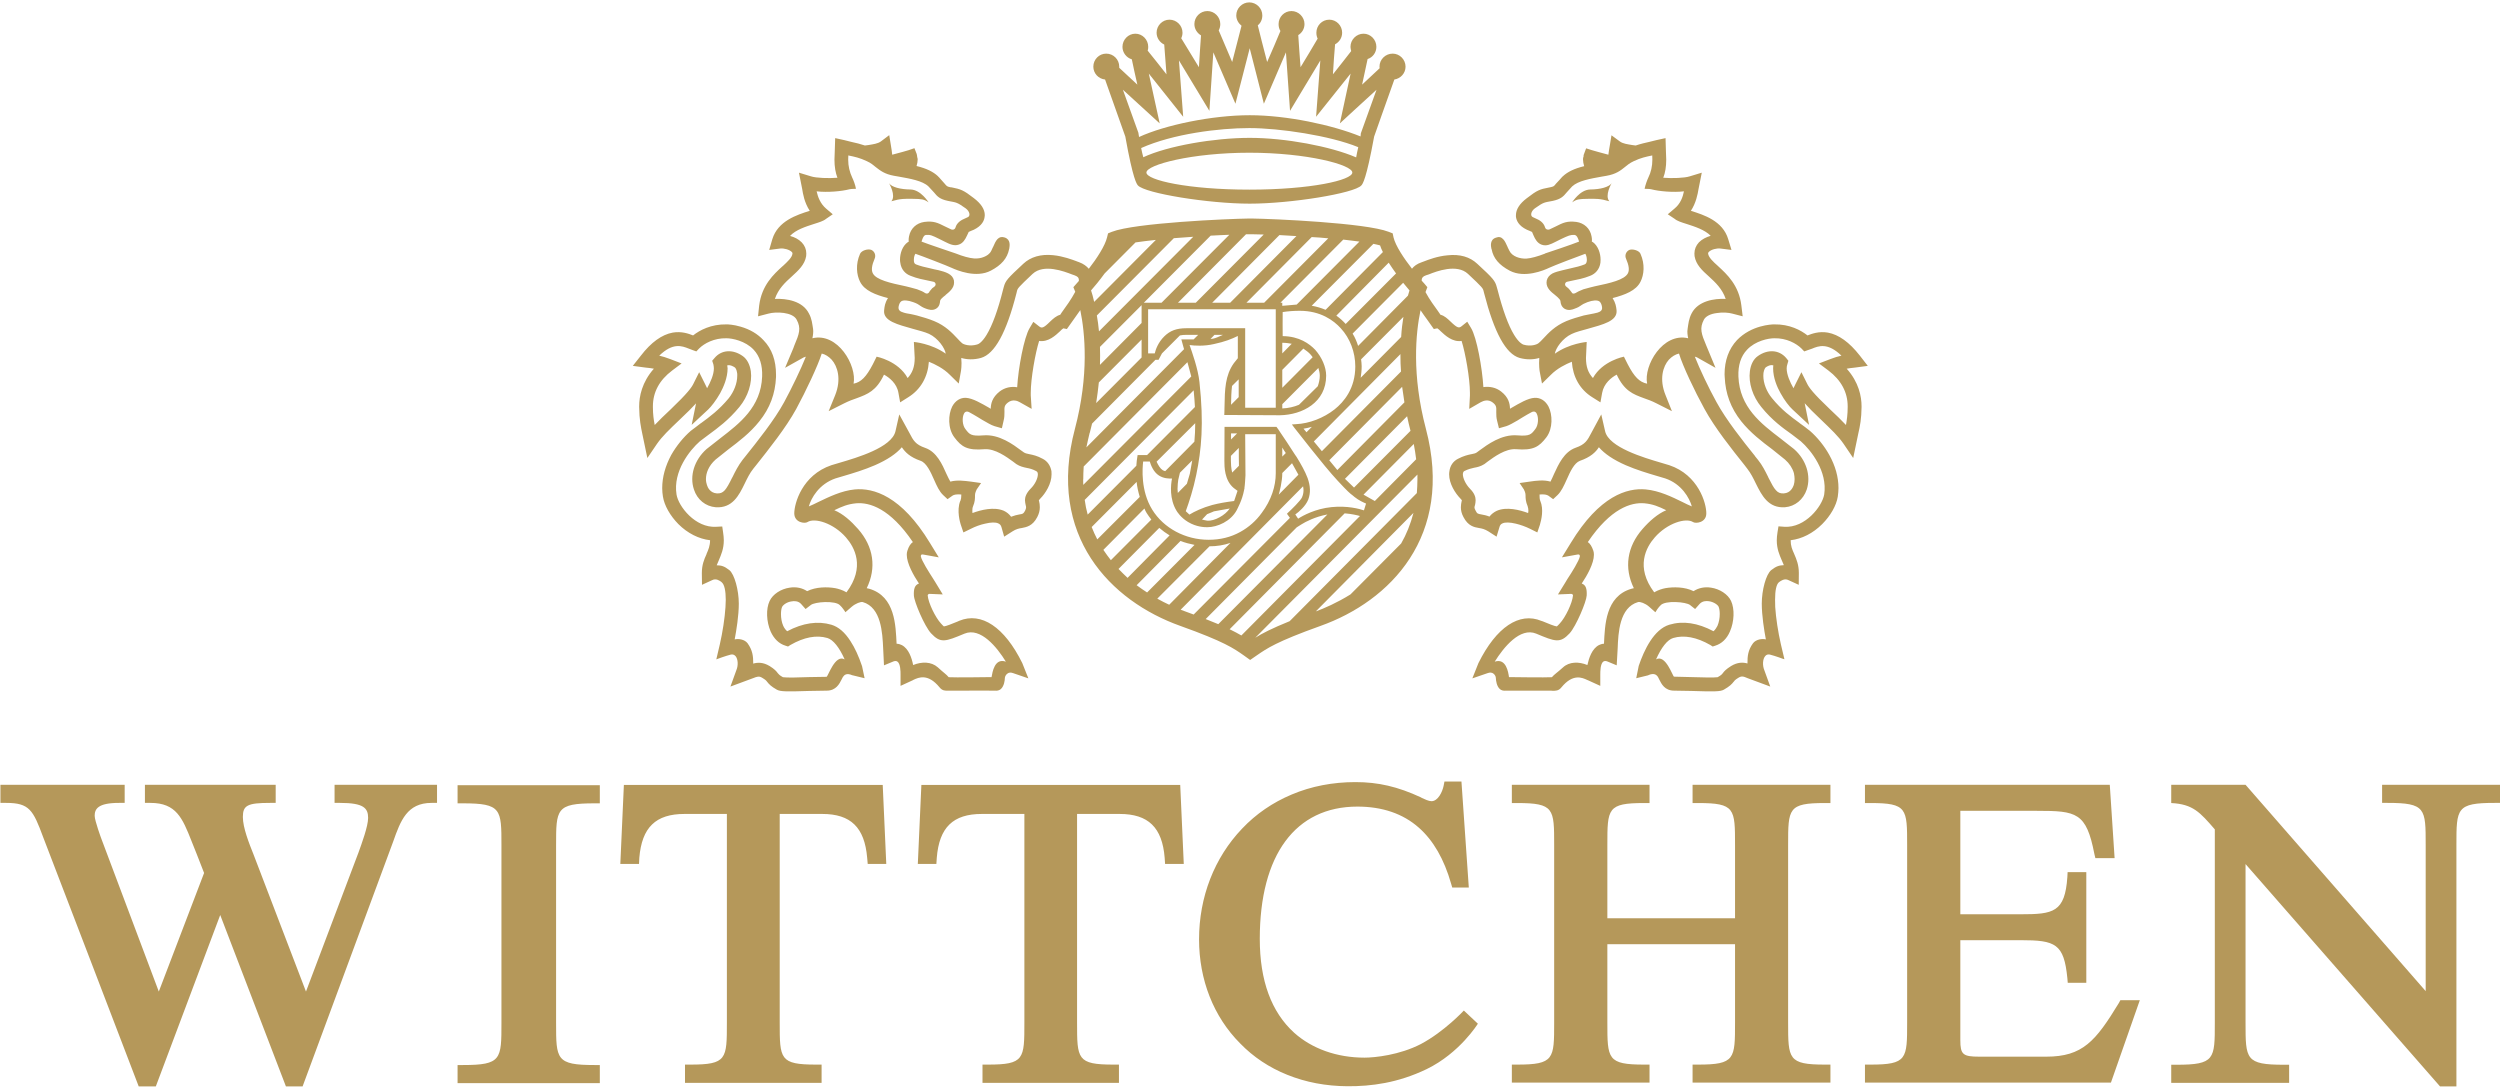 <?xml version="1.0" encoding="UTF-8"?>
<svg xmlns="http://www.w3.org/2000/svg" xmlns:xlink="http://www.w3.org/1999/xlink" width="69px" height="30px" viewBox="0 0 69 30" version="1.1">
<g id="surface1">
<path style=" stroke:none;fill-rule:evenodd;fill:rgb(70.98%,59.608%,35.294%);fill-opacity:1;" d="M 0.168 22.16 L 0.012 22.16 L 0.012 21.66 L 3.441 21.66 L 3.441 22.16 L 3.285 22.16 C 2.695 22.16 2.613 22.332 2.613 22.516 C 2.613 22.652 2.797 23.148 2.797 23.148 L 4.383 27.367 L 5.633 24.094 C 5.566 23.91 5.285 23.211 5.285 23.211 C 5.035 22.578 4.863 22.16 4.152 22.16 L 4 22.16 L 4 21.66 L 7.609 21.66 L 7.609 22.16 L 7.453 22.16 C 6.832 22.16 6.703 22.227 6.703 22.547 C 6.703 22.848 6.875 23.277 7 23.59 L 8.445 27.367 C 8.82 26.371 9.867 23.602 9.867 23.602 L 9.891 23.539 C 9.984 23.281 10.16 22.805 10.16 22.574 C 10.16 22.305 10.039 22.16 9.387 22.16 L 9.234 22.16 L 9.234 21.66 L 12.062 21.66 L 12.062 22.16 L 11.91 22.16 C 11.234 22.16 11.055 22.652 10.852 23.227 L 8.352 29.984 L 7.891 29.984 L 6.078 25.254 L 4.301 29.984 L 3.828 29.984 C 3.828 29.984 1.195 23.105 1.191 23.105 C 0.914 22.355 0.809 22.16 0.172 22.16 Z M 61.977 21.66 L 66.949 27.355 L 66.949 23.32 C 66.949 22.312 66.949 22.16 65.895 22.16 L 65.746 22.16 L 65.746 21.66 L 69 21.66 L 69 22.16 L 68.855 22.16 C 67.797 22.16 67.797 22.312 67.797 23.32 L 67.797 29.984 L 67.344 29.984 L 61.977 23.848 L 61.977 28.227 C 61.977 29.234 61.977 29.387 63.035 29.387 L 63.18 29.387 L 63.18 29.887 L 59.926 29.887 L 59.926 29.387 L 60.07 29.387 C 61.129 29.387 61.129 29.234 61.129 28.227 L 61.129 22.891 C 60.719 22.418 60.527 22.195 59.926 22.164 L 59.926 21.66 Z M 39.863 21.57 L 40.336 21.57 L 40.539 24.496 L 40.082 24.496 L 40.051 24.391 C 39.859 23.715 39.559 23.195 39.16 22.844 C 38.723 22.457 38.152 22.262 37.465 22.262 C 35.754 22.262 34.77 23.594 34.77 25.914 C 34.77 27.066 35.09 27.934 35.719 28.504 C 36.211 28.945 36.898 29.191 37.66 29.191 C 37.941 29.191 38.625 29.121 39.215 28.816 C 39.863 28.473 40.402 27.891 40.402 27.891 L 40.789 28.254 C 40.789 28.254 40.293 29.062 39.375 29.508 C 38.578 29.891 37.844 29.984 37.191 29.98 C 36.598 29.977 36.039 29.871 35.527 29.664 C 35.031 29.465 34.59 29.172 34.227 28.797 C 33.492 28.059 33.094 27.039 33.094 25.926 C 33.094 24.758 33.516 23.672 34.281 22.871 C 34.664 22.465 35.129 22.148 35.648 21.93 C 36.191 21.699 36.789 21.586 37.41 21.586 C 38.039 21.586 38.578 21.711 39.219 22.008 L 39.242 22.023 C 39.32 22.059 39.434 22.113 39.508 22.113 C 39.688 22.113 39.809 21.859 39.844 21.688 L 39.867 21.57 Z M 12.777 22.172 L 12.629 22.172 L 12.629 21.672 L 16.555 21.672 L 16.555 22.172 L 16.41 22.172 C 15.348 22.172 15.348 22.332 15.348 23.336 L 15.348 28.23 C 15.348 29.238 15.348 29.395 16.41 29.395 L 16.555 29.395 L 16.555 29.895 L 12.629 29.895 L 12.629 29.395 L 12.777 29.395 C 13.84 29.395 13.84 29.238 13.84 28.23 L 13.84 23.336 C 13.84 22.332 13.84 22.172 12.777 22.172 Z M 17.219 21.664 L 24.363 21.664 L 24.461 23.844 L 23.949 23.844 L 23.934 23.676 C 23.863 22.836 23.48 22.465 22.695 22.465 L 21.52 22.465 L 21.52 28.219 C 21.52 29.23 21.52 29.383 22.527 29.383 L 22.676 29.383 L 22.676 29.887 L 18.906 29.887 L 18.906 29.383 L 19.055 29.383 C 20.062 29.383 20.062 29.23 20.062 28.219 L 20.062 22.465 L 18.891 22.465 C 18.098 22.465 17.715 22.836 17.645 23.676 L 17.637 23.844 L 17.121 23.844 Z M 25.43 21.664 L 32.574 21.664 L 32.672 23.844 L 32.156 23.844 L 32.145 23.676 C 32.078 22.836 31.691 22.465 30.902 22.465 L 29.727 22.465 L 29.727 28.219 C 29.727 29.23 29.727 29.383 30.734 29.383 L 30.883 29.383 L 30.883 29.887 L 27.117 29.887 L 27.117 29.383 L 27.266 29.383 C 28.273 29.383 28.273 29.23 28.273 28.219 L 28.273 22.465 L 27.098 22.465 C 26.305 22.465 25.922 22.836 25.855 23.676 L 25.844 23.844 L 25.332 23.844 Z M 51.621 22.164 L 51.473 22.164 L 51.473 21.66 L 58.23 21.66 L 58.363 23.684 L 57.832 23.684 L 57.805 23.57 C 57.582 22.422 57.316 22.379 56.219 22.379 L 54.105 22.379 L 54.105 25.234 L 55.77 25.234 C 56.676 25.234 56.992 25.18 57.059 24.207 L 57.066 24.07 L 57.582 24.07 L 57.582 27.125 L 57.07 27.125 L 57.059 26.996 C 56.965 26.047 56.734 25.949 55.77 25.949 L 54.105 25.949 L 54.105 28.707 C 54.105 29.105 54.176 29.164 54.629 29.164 L 56.477 29.164 C 57.484 29.164 57.84 28.734 58.48 27.684 L 58.523 27.605 L 59.059 27.605 L 58.262 29.879 L 51.473 29.879 L 51.473 29.383 L 51.625 29.383 C 52.637 29.383 52.637 29.227 52.637 28.219 L 52.637 23.324 C 52.637 22.316 52.637 22.164 51.625 22.164 Z M 41.875 22.164 L 41.727 22.164 L 41.727 21.66 L 45.527 21.66 L 45.527 22.164 L 45.379 22.164 C 44.363 22.164 44.363 22.316 44.363 23.324 L 44.363 25.344 L 47.887 25.344 L 47.887 23.324 C 47.887 22.316 47.887 22.164 46.867 22.164 L 46.715 22.164 L 46.715 21.66 L 50.52 21.66 L 50.52 22.164 L 50.367 22.164 C 49.352 22.164 49.352 22.316 49.352 23.324 L 49.352 28.219 C 49.352 29.227 49.352 29.383 50.367 29.383 L 50.52 29.383 L 50.52 29.879 L 46.715 29.879 L 46.715 29.383 L 46.867 29.383 C 47.887 29.383 47.887 29.227 47.887 28.219 L 47.887 26.059 L 44.363 26.059 L 44.363 28.219 C 44.363 29.227 44.363 29.383 45.379 29.383 L 45.527 29.383 L 45.527 29.879 L 41.727 29.879 L 41.727 29.383 L 41.871 29.383 C 42.895 29.383 42.895 29.227 42.895 28.219 L 42.895 23.324 C 42.895 22.316 42.895 22.164 41.871 22.164 Z M 38.969 7.418 C 39.023 7.348 39.109 7.281 39.238 7.238 L 39.301 7.215 C 39.422 7.168 39.676 7.07 39.949 7.047 C 40.293 7.008 40.57 7.09 40.773 7.281 C 41.215 7.688 41.266 7.75 41.312 7.926 L 41.332 7.996 C 41.477 8.559 41.629 8.98 41.789 9.242 C 41.918 9.453 42.012 9.5 42.047 9.512 C 42.246 9.57 42.414 9.512 42.461 9.473 C 42.496 9.449 42.539 9.402 42.598 9.34 C 42.734 9.195 42.914 8.996 43.23 8.863 C 43.379 8.801 43.555 8.75 43.711 8.707 C 43.762 8.695 43.82 8.684 43.887 8.672 C 43.957 8.66 44.027 8.645 44.09 8.629 C 44.164 8.605 44.234 8.57 44.215 8.469 C 44.207 8.402 44.176 8.344 44.145 8.32 C 44.086 8.277 43.961 8.285 43.812 8.34 C 43.711 8.379 43.676 8.402 43.641 8.426 L 43.637 8.43 C 43.594 8.461 43.543 8.492 43.457 8.52 L 43.453 8.523 C 43.391 8.547 43.285 8.582 43.18 8.52 C 43.094 8.465 43.074 8.375 43.07 8.324 L 43.07 8.32 C 43.066 8.293 43.062 8.277 43.039 8.254 C 43.012 8.219 42.969 8.184 42.922 8.145 L 42.918 8.141 C 42.816 8.062 42.684 7.957 42.684 7.801 C 42.684 7.781 42.688 7.762 42.691 7.738 C 42.711 7.66 42.762 7.594 42.848 7.547 C 42.926 7.508 43.023 7.484 43.117 7.461 C 43.199 7.441 43.27 7.426 43.332 7.41 C 43.508 7.371 43.605 7.348 43.738 7.297 C 43.781 7.281 43.793 7.234 43.797 7.188 C 43.797 7.18 43.797 7.172 43.797 7.168 C 43.797 7.09 43.77 7.023 43.754 7.004 C 43.586 7.062 42.863 7.34 42.758 7.391 C 42.605 7.465 42.078 7.684 41.672 7.473 C 41.375 7.316 41.215 7.129 41.168 6.875 L 41.164 6.871 C 41.148 6.797 41.113 6.613 41.289 6.559 C 41.371 6.527 41.434 6.543 41.488 6.602 C 41.535 6.648 41.57 6.73 41.613 6.824 L 41.613 6.828 L 41.66 6.922 C 41.734 7.078 41.953 7.148 42.133 7.137 C 42.254 7.129 42.441 7.078 42.641 7 L 42.641 6.996 C 42.648 6.996 43.438 6.73 43.582 6.668 C 43.578 6.645 43.555 6.582 43.543 6.562 C 43.52 6.516 43.496 6.492 43.461 6.484 C 43.34 6.477 43.289 6.504 43.094 6.594 L 42.93 6.676 C 42.797 6.742 42.684 6.801 42.551 6.754 C 42.43 6.711 42.371 6.602 42.328 6.504 L 42.293 6.422 C 42.293 6.422 42.289 6.41 42.285 6.402 C 42.258 6.391 42.184 6.355 42.141 6.34 C 41.91 6.23 41.852 6.082 41.84 5.98 C 41.84 5.965 41.84 5.953 41.84 5.938 C 41.84 5.781 41.941 5.621 42.137 5.473 C 42.434 5.242 42.504 5.223 42.75 5.176 L 42.789 5.168 C 42.879 5.148 42.887 5.145 42.945 5.07 L 43.039 4.969 L 43.102 4.898 C 43.117 4.879 43.129 4.871 43.133 4.867 C 43.266 4.742 43.453 4.652 43.723 4.586 C 43.703 4.52 43.691 4.457 43.691 4.395 C 43.691 4.375 43.695 4.355 43.699 4.34 L 43.707 4.316 L 43.707 4.309 C 43.707 4.305 43.707 4.297 43.707 4.289 C 43.711 4.277 43.711 4.266 43.719 4.25 L 43.777 4.094 L 43.938 4.145 C 43.977 4.156 44.207 4.223 44.391 4.27 C 44.402 4.199 44.41 4.113 44.43 4.02 L 44.477 3.734 L 44.711 3.906 C 44.793 3.965 44.91 3.98 45.055 4.004 C 45.055 4.004 45.133 4.016 45.145 4.016 C 45.285 3.969 45.41 3.941 45.512 3.918 L 45.719 3.867 L 45.969 3.812 L 45.98 4.188 C 45.984 4.258 45.988 4.332 45.988 4.406 C 45.988 4.602 45.961 4.766 45.906 4.906 C 46.145 4.926 46.496 4.914 46.637 4.867 L 46.969 4.766 L 46.879 5.219 C 46.855 5.363 46.812 5.598 46.668 5.82 C 46.672 5.82 46.672 5.82 46.672 5.82 C 47.023 5.93 47.547 6.094 47.699 6.602 L 47.789 6.898 L 47.48 6.859 C 47.387 6.848 47.23 6.883 47.164 6.953 C 47.141 6.977 47.141 6.992 47.145 7.008 C 47.164 7.109 47.277 7.219 47.414 7.34 L 47.422 7.348 C 47.664 7.57 47.996 7.875 48.062 8.434 L 48.098 8.73 L 47.812 8.656 C 47.715 8.629 47.547 8.613 47.379 8.641 C 47.199 8.664 47.074 8.734 47.027 8.824 C 46.902 9.062 46.957 9.215 47.094 9.539 L 47.125 9.613 L 47.348 10.152 L 46.836 9.863 C 46.836 9.863 46.812 9.852 46.777 9.844 C 46.91 10.18 47.156 10.703 47.375 11.098 C 47.645 11.594 48.102 12.168 48.438 12.586 L 48.441 12.594 L 48.52 12.691 C 48.641 12.84 48.723 13.008 48.797 13.156 C 48.797 13.156 48.809 13.184 48.809 13.184 C 48.895 13.352 48.953 13.465 49.016 13.531 C 49.078 13.602 49.145 13.625 49.238 13.617 C 49.418 13.605 49.484 13.453 49.508 13.387 C 49.523 13.336 49.531 13.281 49.531 13.223 C 49.531 13.172 49.523 13.117 49.512 13.059 C 49.473 12.922 49.387 12.789 49.266 12.684 C 49.266 12.684 48.91 12.398 48.91 12.398 C 48.629 12.188 48.312 11.945 48.059 11.629 C 47.77 11.266 47.621 10.863 47.602 10.406 C 47.602 10.383 47.598 10.355 47.598 10.332 C 47.598 9.949 47.715 9.629 47.941 9.387 C 48.34 8.973 48.898 8.953 48.965 8.953 C 49.395 8.945 49.703 9.113 49.887 9.258 C 50.008 9.211 50.203 9.137 50.449 9.18 C 50.746 9.234 51.043 9.445 51.332 9.816 L 51.551 10.098 L 51.199 10.145 C 51.098 10.156 51.031 10.164 50.969 10.176 C 51.305 10.551 51.379 10.945 51.379 11.215 L 51.379 11.238 C 51.375 11.555 51.34 11.746 51.285 11.984 L 51.148 12.641 L 50.883 12.25 C 50.738 12.039 50.551 11.863 50.242 11.566 C 50.059 11.395 49.918 11.25 49.809 11.129 C 49.816 11.168 49.93 11.727 49.93 11.727 L 49.473 11.301 C 49.387 11.223 49.254 11.055 49.145 10.855 C 49.047 10.684 48.938 10.426 48.938 10.164 C 48.938 10.145 48.941 10.125 48.941 10.109 C 48.945 10.102 48.945 10.094 48.945 10.086 C 48.863 10.055 48.766 10.117 48.738 10.137 C 48.715 10.152 48.688 10.203 48.672 10.293 C 48.672 10.312 48.668 10.34 48.668 10.371 C 48.668 10.578 48.758 10.809 48.906 10.988 C 49.172 11.316 49.434 11.504 49.664 11.672 L 49.672 11.68 L 49.812 11.781 L 49.906 11.855 L 49.938 11.879 C 49.945 11.883 49.945 11.887 49.949 11.887 C 50.16 12.07 50.352 12.309 50.488 12.555 C 50.656 12.859 50.742 13.164 50.742 13.473 C 50.742 13.547 50.734 13.621 50.723 13.707 C 50.684 13.953 50.523 14.234 50.293 14.465 C 50.039 14.719 49.73 14.875 49.422 14.91 C 49.422 15.07 49.465 15.168 49.52 15.289 L 49.52 15.293 L 49.523 15.297 C 49.582 15.434 49.648 15.59 49.648 15.812 L 49.648 15.832 L 49.645 16.141 L 49.363 16.012 C 49.254 15.953 49.145 16.035 49.109 16.062 L 49.098 16.07 C 49.027 16.129 48.992 16.297 48.992 16.555 C 48.992 16.617 48.992 16.684 48.996 16.754 C 49.016 17.059 49.074 17.441 49.152 17.781 L 49.25 18.195 L 49.211 18.184 C 49.211 18.184 49 18.105 48.848 18.066 C 48.793 18.055 48.75 18.07 48.719 18.109 C 48.648 18.191 48.641 18.367 48.695 18.496 L 48.859 18.949 L 48.238 18.719 C 48.117 18.668 48.07 18.648 47.973 18.711 C 47.891 18.762 47.871 18.785 47.855 18.812 L 47.852 18.812 C 47.797 18.883 47.742 18.941 47.578 19.035 C 47.48 19.09 47.312 19.09 46.68 19.07 L 46.207 19.062 C 45.945 19.062 45.855 18.875 45.793 18.75 C 45.781 18.73 45.773 18.707 45.762 18.688 C 45.723 18.625 45.656 18.566 45.496 18.633 L 45.496 18.637 L 45.16 18.719 L 45.227 18.387 L 45.227 18.383 C 45.379 17.934 45.648 17.371 46.074 17.242 C 46.449 17.129 46.859 17.191 47.293 17.422 C 47.344 17.379 47.379 17.316 47.402 17.273 C 47.445 17.172 47.465 17.059 47.465 16.945 C 47.465 16.863 47.453 16.793 47.434 16.746 C 47.406 16.688 47.297 16.613 47.168 16.594 C 47.094 16.582 46.984 16.586 46.91 16.668 L 46.785 16.809 L 46.641 16.695 C 46.586 16.656 46.422 16.621 46.254 16.617 C 46.059 16.609 45.906 16.641 45.844 16.695 C 45.77 16.762 45.703 16.871 45.703 16.875 L 45.688 16.898 L 45.512 16.742 C 45.41 16.652 45.266 16.602 45.211 16.617 C 44.695 16.766 44.664 17.469 44.648 17.891 L 44.621 18.363 L 44.594 18.352 C 44.594 18.352 44.496 18.312 44.387 18.266 C 44.332 18.238 44.285 18.238 44.254 18.258 C 44.168 18.316 44.168 18.535 44.168 18.617 L 44.168 18.93 L 43.832 18.777 L 43.805 18.766 C 43.668 18.703 43.414 18.582 43.094 18.973 C 43.016 19.07 42.934 19.066 42.848 19.066 L 42.809 19.062 L 42.535 19.062 C 42.184 19.062 41.594 19.062 41.562 19.062 C 41.496 19.07 41.441 19.055 41.398 19.02 C 41.309 18.941 41.289 18.793 41.285 18.711 C 41.285 18.672 41.258 18.617 41.211 18.586 C 41.18 18.566 41.129 18.551 41.059 18.578 L 40.637 18.723 L 40.805 18.301 C 41.297 17.309 41.934 16.883 42.543 17.137 L 42.578 17.148 C 42.715 17.207 42.922 17.289 42.969 17.289 C 42.98 17.281 43.012 17.25 43.047 17.211 C 43.207 17.043 43.398 16.637 43.414 16.438 L 43.414 16.434 C 43.414 16.422 43.414 16.414 43.402 16.406 C 43.391 16.395 43.375 16.391 43.363 16.391 L 43 16.406 L 43.207 16.07 L 43.258 15.984 C 43.375 15.809 43.586 15.473 43.605 15.352 C 43.605 15.34 43.602 15.32 43.586 15.309 C 43.578 15.301 43.562 15.301 43.539 15.305 L 43.109 15.383 L 43.352 14.988 C 44.145 13.68 44.914 13.461 45.422 13.508 C 45.797 13.543 46.148 13.715 46.434 13.855 C 46.52 13.898 46.613 13.945 46.695 13.977 C 46.629 13.746 46.414 13.355 45.957 13.203 C 45.953 13.203 45.734 13.137 45.734 13.137 C 45.469 13.059 45.16 12.965 44.871 12.84 C 44.531 12.691 44.289 12.527 44.129 12.344 C 44.043 12.477 43.902 12.617 43.605 12.719 C 43.449 12.777 43.336 13.02 43.242 13.234 L 43.238 13.242 C 43.164 13.406 43.094 13.562 42.988 13.664 L 42.867 13.777 L 42.734 13.68 C 42.691 13.652 42.613 13.637 42.492 13.648 L 42.492 13.68 C 42.492 13.727 42.492 13.77 42.512 13.828 L 42.512 13.824 C 42.613 14.059 42.539 14.355 42.504 14.473 L 42.504 14.477 L 42.43 14.695 L 42.227 14.594 C 42.109 14.535 41.965 14.484 41.836 14.453 C 41.672 14.414 41.543 14.41 41.469 14.445 C 41.422 14.465 41.398 14.496 41.383 14.555 L 41.305 14.812 L 41.082 14.668 C 40.977 14.602 40.898 14.586 40.824 14.574 C 40.688 14.551 40.52 14.52 40.391 14.27 C 40.34 14.176 40.32 14.086 40.32 14 C 40.32 13.934 40.332 13.879 40.34 13.84 L 40.348 13.812 C 40.344 13.805 40.336 13.785 40.309 13.762 C 40.164 13.613 39.996 13.352 39.996 13.09 C 39.996 13.059 40 13.031 40.004 13.004 C 40.023 12.852 40.109 12.73 40.238 12.664 C 40.395 12.582 40.512 12.555 40.609 12.535 L 40.613 12.535 C 40.688 12.52 40.723 12.512 40.758 12.488 C 40.762 12.488 40.836 12.43 40.836 12.43 C 41.051 12.273 41.441 11.98 41.879 12.016 C 42.223 12.043 42.262 11.992 42.379 11.836 C 42.457 11.734 42.473 11.523 42.41 11.41 C 42.41 11.406 42.391 11.375 42.359 11.363 C 42.332 11.355 42.301 11.359 42.266 11.379 C 42.191 11.418 42.105 11.469 42.027 11.516 L 41.906 11.59 L 41.902 11.594 C 41.766 11.672 41.66 11.734 41.574 11.762 L 41.371 11.82 L 41.32 11.613 C 41.297 11.527 41.297 11.453 41.297 11.383 L 41.297 11.367 C 41.301 11.238 41.301 11.188 41.199 11.109 C 41.078 11.016 40.953 11.055 40.867 11.102 L 40.551 11.285 L 40.57 10.918 C 40.57 10.891 40.57 10.867 40.57 10.84 C 40.57 10.445 40.445 9.742 40.34 9.41 C 40.086 9.449 39.879 9.25 39.766 9.145 C 39.742 9.121 39.699 9.078 39.672 9.062 C 39.656 9.062 39.574 9.082 39.574 9.082 L 39.383 8.812 C 39.324 8.73 39.262 8.648 39.207 8.562 C 39.074 9.188 38.961 10.344 39.355 11.836 C 40.137 14.797 38.363 16.594 36.441 17.277 C 35.23 17.711 34.969 17.895 34.691 18.086 L 34.504 18.215 L 34.324 18.086 C 34.051 17.895 33.793 17.711 32.582 17.277 C 30.66 16.594 28.883 14.797 29.668 11.836 C 30.062 10.344 29.945 9.184 29.816 8.559 C 29.758 8.645 29.695 8.73 29.637 8.812 L 29.445 9.082 L 29.43 9.078 C 29.43 9.078 29.387 9.07 29.348 9.062 C 29.32 9.078 29.285 9.113 29.258 9.141 L 29.254 9.145 C 29.141 9.25 28.934 9.449 28.68 9.41 C 28.574 9.746 28.449 10.449 28.449 10.84 C 28.449 10.867 28.449 10.891 28.449 10.914 L 28.473 11.285 L 28.148 11.102 C 28.082 11.062 27.945 11.012 27.82 11.109 C 27.719 11.188 27.719 11.238 27.723 11.367 L 27.723 11.371 C 27.723 11.445 27.723 11.523 27.699 11.613 L 27.652 11.82 L 27.449 11.762 C 27.355 11.734 27.238 11.66 27.113 11.59 L 26.992 11.516 C 26.914 11.469 26.828 11.418 26.754 11.379 C 26.719 11.359 26.688 11.355 26.664 11.363 C 26.629 11.371 26.613 11.406 26.609 11.41 C 26.547 11.523 26.562 11.734 26.641 11.836 C 26.758 11.992 26.797 12.043 27.145 12.016 C 27.578 11.98 27.969 12.273 28.18 12.43 C 28.18 12.43 28.262 12.488 28.262 12.488 C 28.301 12.512 28.336 12.52 28.41 12.535 C 28.508 12.555 28.625 12.578 28.781 12.664 C 28.91 12.73 28.992 12.852 29.02 13.004 C 29.023 13.031 29.023 13.062 29.023 13.09 C 29.023 13.355 28.855 13.617 28.711 13.762 C 28.688 13.785 28.676 13.805 28.672 13.812 C 28.672 13.82 28.68 13.84 28.68 13.84 C 28.691 13.883 28.699 13.934 28.699 14 C 28.699 14.09 28.676 14.18 28.629 14.27 C 28.5 14.52 28.332 14.547 28.199 14.574 L 28.195 14.574 C 28.121 14.586 28.043 14.602 27.941 14.668 L 27.715 14.812 L 27.641 14.551 C 27.625 14.496 27.598 14.465 27.551 14.445 C 27.477 14.41 27.348 14.414 27.188 14.453 C 27.059 14.48 26.91 14.535 26.797 14.594 L 26.59 14.695 L 26.516 14.477 C 26.504 14.438 26.395 14.094 26.504 13.824 L 26.508 13.824 C 26.527 13.77 26.531 13.73 26.531 13.68 L 26.531 13.648 C 26.406 13.637 26.328 13.652 26.289 13.68 L 26.152 13.777 L 26.031 13.664 C 25.926 13.566 25.855 13.41 25.781 13.242 C 25.688 13.031 25.574 12.777 25.41 12.719 C 25.113 12.617 24.98 12.477 24.891 12.344 C 24.734 12.527 24.488 12.691 24.148 12.84 C 23.859 12.965 23.551 13.059 23.285 13.137 L 23.062 13.203 C 22.605 13.359 22.387 13.746 22.324 13.977 C 22.406 13.945 22.504 13.895 22.586 13.855 C 22.871 13.719 23.223 13.543 23.594 13.508 C 24.102 13.461 24.875 13.68 25.668 14.988 L 25.91 15.383 L 25.48 15.305 C 25.457 15.301 25.441 15.301 25.43 15.309 C 25.418 15.32 25.414 15.34 25.414 15.352 C 25.434 15.473 25.645 15.801 25.758 15.977 L 25.816 16.07 L 26.02 16.406 L 25.656 16.391 C 25.645 16.387 25.629 16.395 25.617 16.406 C 25.609 16.414 25.605 16.422 25.605 16.434 L 25.605 16.438 C 25.621 16.637 25.816 17.043 25.973 17.211 C 26.012 17.254 26.039 17.281 26.051 17.289 C 26.098 17.289 26.293 17.211 26.426 17.156 L 26.477 17.133 C 27.086 16.883 27.723 17.305 28.215 18.301 L 28.383 18.723 L 27.961 18.578 C 27.895 18.551 27.84 18.566 27.812 18.586 C 27.762 18.617 27.738 18.672 27.734 18.711 C 27.734 18.773 27.715 18.938 27.621 19.02 C 27.578 19.055 27.523 19.07 27.461 19.062 C 27.426 19.059 26.836 19.062 26.484 19.062 L 26.176 19.062 C 26.086 19.066 26.008 19.066 25.93 18.969 C 25.609 18.578 25.352 18.699 25.215 18.762 L 25.188 18.777 L 24.855 18.93 L 24.855 18.617 C 24.855 18.535 24.855 18.316 24.766 18.258 C 24.734 18.238 24.691 18.238 24.633 18.266 C 24.527 18.312 24.426 18.352 24.426 18.352 L 24.398 18.363 L 24.375 17.891 C 24.355 17.469 24.324 16.766 23.812 16.617 C 23.758 16.602 23.613 16.656 23.508 16.746 L 23.332 16.898 L 23.32 16.875 C 23.316 16.875 23.254 16.766 23.176 16.699 C 23.117 16.641 22.961 16.613 22.77 16.617 C 22.598 16.621 22.434 16.656 22.383 16.695 L 22.234 16.809 L 22.109 16.668 C 22.031 16.582 21.914 16.586 21.852 16.598 C 21.723 16.613 21.617 16.691 21.586 16.75 C 21.566 16.793 21.555 16.867 21.555 16.949 C 21.555 17.059 21.574 17.176 21.617 17.273 C 21.648 17.34 21.688 17.391 21.727 17.422 C 22.16 17.191 22.574 17.133 22.945 17.242 C 23.141 17.301 23.316 17.449 23.473 17.695 C 23.594 17.879 23.699 18.109 23.793 18.387 L 23.863 18.719 L 23.527 18.637 L 23.523 18.637 C 23.363 18.566 23.301 18.629 23.262 18.688 C 23.25 18.707 23.242 18.727 23.23 18.75 C 23.168 18.875 23.074 19.062 22.816 19.062 L 22.34 19.07 C 21.711 19.09 21.539 19.09 21.441 19.035 C 21.281 18.945 21.227 18.887 21.168 18.812 C 21.148 18.785 21.133 18.766 21.043 18.711 C 20.949 18.652 20.902 18.672 20.781 18.719 L 20.16 18.949 L 20.324 18.496 C 20.379 18.367 20.371 18.191 20.301 18.109 C 20.266 18.07 20.223 18.055 20.172 18.066 C 20.02 18.105 19.809 18.184 19.809 18.184 L 19.77 18.199 L 19.867 17.785 C 19.945 17.445 20.004 17.059 20.023 16.758 C 20.027 16.684 20.031 16.617 20.031 16.555 C 20.031 16.301 19.992 16.133 19.922 16.074 L 19.91 16.062 C 19.875 16.035 19.766 15.953 19.656 16.012 L 19.375 16.141 L 19.371 15.832 L 19.371 15.812 C 19.371 15.594 19.434 15.438 19.496 15.305 L 19.5 15.293 L 19.5 15.289 C 19.551 15.172 19.598 15.066 19.598 14.91 C 19.289 14.875 18.977 14.719 18.723 14.465 C 18.496 14.234 18.336 13.953 18.297 13.707 C 18.285 13.633 18.277 13.555 18.277 13.473 C 18.277 13.168 18.363 12.859 18.527 12.555 C 18.668 12.309 18.859 12.07 19.066 11.891 C 19.07 11.887 19.074 11.883 19.082 11.879 L 19.207 11.785 L 19.344 11.68 L 19.352 11.676 C 19.582 11.508 19.844 11.316 20.113 10.992 C 20.258 10.809 20.348 10.578 20.348 10.371 C 20.348 10.355 20.348 10.336 20.348 10.32 L 20.344 10.293 C 20.332 10.199 20.297 10.152 20.281 10.141 C 20.25 10.121 20.156 10.059 20.07 10.086 C 20.07 10.094 20.074 10.098 20.074 10.105 C 20.078 10.125 20.082 10.145 20.082 10.164 C 20.082 10.426 19.969 10.684 19.875 10.855 C 19.762 11.055 19.629 11.223 19.547 11.301 L 19.09 11.727 C 19.09 11.727 19.203 11.168 19.211 11.133 C 19.102 11.25 18.961 11.395 18.777 11.566 C 18.457 11.871 18.277 12.043 18.133 12.25 L 17.867 12.641 L 17.73 11.984 C 17.688 11.785 17.645 11.578 17.641 11.238 L 17.641 11.215 C 17.641 10.945 17.715 10.551 18.047 10.176 C 17.992 10.164 17.922 10.156 17.816 10.145 L 17.465 10.098 L 17.688 9.816 C 17.973 9.445 18.27 9.234 18.566 9.18 C 18.812 9.137 19.012 9.211 19.129 9.258 C 19.312 9.113 19.625 8.945 20.055 8.953 C 20.086 8.953 20.242 8.957 20.441 9.016 C 20.699 9.09 20.91 9.215 21.074 9.391 C 21.305 9.629 21.418 9.949 21.418 10.336 C 21.418 10.359 21.418 10.383 21.418 10.406 C 21.398 10.867 21.25 11.266 20.957 11.629 C 20.703 11.949 20.387 12.188 20.109 12.398 C 20.109 12.398 19.754 12.684 19.75 12.684 C 19.555 12.859 19.484 13.059 19.484 13.223 C 19.484 13.285 19.496 13.34 19.512 13.387 C 19.531 13.453 19.602 13.605 19.781 13.617 C 19.875 13.625 19.938 13.602 20.004 13.531 C 20.062 13.465 20.125 13.352 20.207 13.184 L 20.215 13.172 C 20.289 13.02 20.375 12.848 20.496 12.691 L 20.574 12.594 C 20.91 12.172 21.371 11.598 21.641 11.102 C 21.855 10.707 22.105 10.188 22.242 9.844 C 22.211 9.852 22.191 9.859 22.184 9.863 L 21.668 10.152 L 21.895 9.613 L 21.922 9.539 C 22.059 9.215 22.117 9.062 21.988 8.824 C 21.879 8.609 21.414 8.598 21.207 8.656 L 20.922 8.73 L 20.953 8.434 C 21.023 7.871 21.355 7.57 21.598 7.348 L 21.605 7.344 C 21.738 7.219 21.855 7.113 21.871 7.008 C 21.875 6.992 21.875 6.977 21.852 6.953 C 21.785 6.887 21.633 6.848 21.535 6.859 L 21.23 6.898 L 21.316 6.602 C 21.469 6.098 21.996 5.93 22.344 5.82 C 22.344 5.82 22.348 5.82 22.348 5.816 C 22.199 5.59 22.16 5.34 22.141 5.219 C 22.141 5.219 22.051 4.766 22.051 4.766 L 22.383 4.867 C 22.523 4.914 22.875 4.926 23.113 4.906 C 23.059 4.766 23.031 4.602 23.031 4.406 C 23.031 4.332 23.035 4.258 23.039 4.184 L 23.051 3.812 L 23.301 3.867 C 23.301 3.867 23.504 3.918 23.504 3.918 C 23.633 3.945 23.742 3.973 23.871 4.016 C 23.883 4.016 23.965 4.004 23.965 4.004 C 24.109 3.98 24.223 3.965 24.309 3.906 L 24.543 3.73 L 24.59 4.02 C 24.605 4.105 24.617 4.191 24.625 4.27 C 24.812 4.223 25.043 4.156 25.078 4.145 L 25.238 4.09 L 25.301 4.25 C 25.305 4.262 25.309 4.277 25.309 4.289 C 25.309 4.297 25.312 4.305 25.312 4.309 L 25.312 4.312 C 25.312 4.316 25.316 4.34 25.316 4.34 C 25.32 4.355 25.328 4.375 25.328 4.395 C 25.328 4.453 25.316 4.52 25.297 4.582 C 25.566 4.648 25.754 4.738 25.887 4.863 C 25.891 4.867 25.898 4.879 25.918 4.895 L 25.98 4.965 L 26.07 5.066 C 26.133 5.141 26.137 5.148 26.23 5.168 L 26.27 5.172 C 26.516 5.223 26.586 5.242 26.879 5.469 C 27.078 5.621 27.18 5.777 27.18 5.938 C 27.18 5.953 27.18 5.965 27.176 5.98 L 27.176 5.977 C 27.168 6.082 27.105 6.23 26.879 6.34 C 26.836 6.355 26.758 6.391 26.734 6.402 C 26.73 6.41 26.727 6.422 26.727 6.422 L 26.688 6.504 C 26.641 6.605 26.582 6.711 26.465 6.75 C 26.336 6.797 26.219 6.742 26.086 6.676 L 25.922 6.594 C 25.73 6.5 25.676 6.473 25.555 6.484 C 25.516 6.488 25.492 6.527 25.473 6.562 C 25.465 6.582 25.441 6.641 25.434 6.668 C 25.586 6.73 26.371 6.992 26.379 6.996 C 26.574 7.074 26.762 7.125 26.883 7.133 C 26.977 7.141 27.078 7.125 27.16 7.09 C 27.23 7.062 27.316 7.012 27.359 6.922 L 27.402 6.828 L 27.406 6.824 C 27.445 6.73 27.484 6.648 27.531 6.598 C 27.586 6.543 27.648 6.527 27.73 6.555 C 27.902 6.613 27.867 6.785 27.855 6.867 L 27.852 6.875 C 27.801 7.129 27.641 7.316 27.348 7.469 C 26.941 7.684 26.414 7.461 26.262 7.391 C 26.156 7.34 25.43 7.059 25.266 7.004 C 25.25 7.023 25.223 7.086 25.223 7.164 C 25.223 7.172 25.223 7.18 25.223 7.184 C 25.223 7.234 25.234 7.281 25.281 7.297 C 25.414 7.348 25.512 7.371 25.691 7.41 C 25.75 7.426 25.82 7.441 25.902 7.457 C 25.996 7.48 26.094 7.508 26.168 7.547 C 26.258 7.594 26.309 7.656 26.328 7.738 C 26.332 7.758 26.332 7.781 26.332 7.801 C 26.332 7.953 26.199 8.059 26.098 8.141 L 26.098 8.145 C 26.051 8.18 26.004 8.219 25.977 8.25 C 25.953 8.277 25.949 8.289 25.945 8.316 L 25.945 8.324 C 25.941 8.355 25.934 8.461 25.836 8.52 C 25.734 8.582 25.625 8.543 25.559 8.52 C 25.469 8.488 25.418 8.453 25.379 8.426 L 25.375 8.422 C 25.34 8.398 25.305 8.375 25.207 8.34 C 25.055 8.285 24.934 8.277 24.875 8.316 C 24.84 8.34 24.812 8.398 24.801 8.465 C 24.785 8.566 24.855 8.602 24.934 8.625 C 24.988 8.645 25.062 8.656 25.133 8.668 C 25.195 8.684 25.254 8.691 25.305 8.707 C 25.461 8.75 25.637 8.801 25.785 8.863 C 26.098 8.992 26.281 9.191 26.418 9.336 L 26.422 9.34 C 26.469 9.391 26.52 9.445 26.555 9.473 C 26.605 9.512 26.773 9.566 26.969 9.508 C 27.004 9.5 27.102 9.453 27.23 9.242 C 27.391 8.977 27.543 8.559 27.684 7.996 L 27.703 7.926 C 27.75 7.746 27.805 7.688 28.242 7.281 C 28.445 7.09 28.727 7.008 29.066 7.043 C 29.344 7.07 29.598 7.168 29.715 7.211 L 29.723 7.215 L 29.777 7.234 C 29.906 7.281 29.992 7.348 30.051 7.418 C 30.27 7.137 30.5 6.785 30.555 6.551 L 30.582 6.441 L 30.688 6.398 C 31.316 6.152 33.879 6.039 34.477 6.031 L 34.547 6.031 C 35.141 6.039 37.699 6.152 38.328 6.398 L 38.438 6.441 L 38.461 6.551 C 38.516 6.785 38.75 7.133 38.969 7.414 Z M 29.777 7.754 L 29.777 7.746 C 29.777 7.723 29.777 7.707 29.77 7.688 C 29.766 7.672 29.754 7.633 29.656 7.598 L 29.586 7.574 C 29.375 7.492 28.809 7.273 28.5 7.559 C 28.098 7.938 28.09 7.957 28.07 8.027 L 28.055 8.09 C 27.777 9.184 27.453 9.77 27.074 9.879 C 26.875 9.934 26.684 9.926 26.531 9.879 C 26.551 10.082 26.523 10.238 26.52 10.254 L 26.461 10.586 L 26.219 10.348 C 26.043 10.168 25.805 10.051 25.637 9.984 C 25.609 10.398 25.414 10.75 25.066 10.965 L 24.844 11.105 L 24.797 10.844 C 24.754 10.582 24.543 10.418 24.398 10.34 C 24.188 10.789 23.945 10.879 23.652 10.988 C 23.539 11.027 23.43 11.066 23.297 11.133 L 22.871 11.348 L 23.051 10.906 C 23.227 10.465 23.117 10.109 22.953 9.926 C 22.871 9.84 22.781 9.781 22.68 9.758 C 22.574 10.094 22.242 10.797 21.977 11.285 C 21.691 11.809 21.215 12.402 20.875 12.832 L 20.793 12.934 C 20.695 13.055 20.621 13.207 20.551 13.352 C 20.395 13.672 20.215 14.031 19.754 14 C 19.473 13.977 19.242 13.789 19.152 13.508 C 19.027 13.133 19.164 12.695 19.5 12.395 L 19.883 12.094 C 20.406 11.691 21.004 11.238 21.035 10.391 C 21.047 10.082 20.969 9.832 20.801 9.652 C 20.57 9.406 20.207 9.336 20.051 9.336 C 19.711 9.328 19.438 9.477 19.297 9.617 L 19.219 9.699 L 19.121 9.664 L 19.008 9.621 C 18.82 9.547 18.574 9.449 18.195 9.816 C 18.289 9.836 18.379 9.867 18.508 9.914 L 18.812 10.031 L 18.551 10.227 C 18.199 10.492 18.02 10.824 18.02 11.215 L 18.02 11.234 C 18.02 11.441 18.043 11.59 18.07 11.73 C 18.191 11.602 18.332 11.465 18.52 11.289 C 18.977 10.852 19.09 10.691 19.137 10.594 L 19.297 10.273 L 19.457 10.594 C 19.473 10.621 19.492 10.664 19.516 10.715 C 19.613 10.543 19.703 10.336 19.703 10.168 C 19.703 10.125 19.695 10.086 19.688 10.051 L 19.656 9.957 L 19.723 9.879 C 19.914 9.652 20.227 9.633 20.5 9.828 C 20.617 9.91 20.695 10.059 20.723 10.246 C 20.766 10.566 20.645 10.945 20.406 11.234 C 20.102 11.602 19.805 11.816 19.566 11.992 L 19.316 12.18 C 19.035 12.426 18.57 13.012 18.672 13.648 C 18.723 13.973 19.191 14.578 19.77 14.539 L 19.934 14.531 L 19.957 14.691 C 19.969 14.773 19.977 14.844 19.977 14.91 C 19.977 15.152 19.902 15.312 19.844 15.453 C 19.824 15.504 19.801 15.551 19.781 15.602 C 19.906 15.605 19.984 15.621 20.129 15.734 C 20.273 15.848 20.391 16.293 20.391 16.66 C 20.391 16.988 20.324 17.402 20.277 17.648 C 20.375 17.621 20.551 17.645 20.633 17.754 C 20.773 17.949 20.789 18.113 20.789 18.305 C 20.789 18.309 20.785 18.312 20.785 18.316 C 20.91 18.281 21.059 18.273 21.242 18.383 C 21.379 18.469 21.426 18.523 21.469 18.582 C 21.492 18.609 21.512 18.637 21.609 18.691 C 21.699 18.707 22.074 18.699 22.328 18.688 L 22.812 18.68 C 22.852 18.68 23.047 18.047 23.312 18.199 C 23.168 17.871 22.996 17.656 22.836 17.609 C 22.535 17.52 22.191 17.586 21.816 17.801 L 21.75 17.844 L 21.676 17.82 C 21.5 17.766 21.363 17.633 21.27 17.43 C 21.152 17.156 21.137 16.805 21.242 16.586 C 21.328 16.402 21.551 16.254 21.797 16.219 C 21.977 16.191 22.141 16.227 22.277 16.316 C 22.52 16.195 22.836 16.195 23.055 16.234 C 23.137 16.25 23.258 16.285 23.363 16.348 C 23.887 15.648 23.586 15.105 23.348 14.832 C 23.004 14.438 22.484 14.281 22.285 14.41 C 22.215 14.457 21.926 14.426 21.922 14.172 C 21.922 13.891 22.141 13.113 22.945 12.84 C 22.949 12.84 23.18 12.77 23.18 12.77 C 23.645 12.633 24.613 12.352 24.715 11.902 L 24.82 11.438 L 25.102 11.953 C 25.207 12.156 25.266 12.27 25.539 12.363 C 25.852 12.473 26.004 12.812 26.125 13.086 C 26.16 13.16 26.195 13.234 26.23 13.293 C 26.41 13.242 26.621 13.27 26.801 13.293 L 27.078 13.332 L 26.957 13.508 C 26.945 13.535 26.91 13.605 26.91 13.664 L 26.91 13.68 C 26.91 13.754 26.91 13.852 26.855 13.977 C 26.84 14.012 26.836 14.055 26.836 14.102 C 26.836 14.121 26.84 14.145 26.84 14.16 C 27.07 14.074 27.434 13.98 27.707 14.098 C 27.789 14.137 27.855 14.191 27.906 14.262 C 27.996 14.227 28.07 14.211 28.133 14.199 C 28.234 14.184 28.246 14.18 28.293 14.094 C 28.312 14.055 28.32 14.027 28.32 14.004 C 28.32 13.984 28.316 13.965 28.309 13.941 C 28.301 13.898 28.289 13.855 28.289 13.805 C 28.289 13.719 28.324 13.613 28.441 13.492 C 28.574 13.363 28.645 13.195 28.645 13.09 C 28.645 13.082 28.645 13.07 28.641 13.062 C 28.637 13.027 28.621 13.016 28.602 13.004 C 28.492 12.945 28.418 12.93 28.336 12.914 C 28.25 12.895 28.152 12.875 28.051 12.809 L 27.957 12.738 C 27.785 12.613 27.465 12.379 27.176 12.398 C 26.699 12.438 26.539 12.336 26.34 12.07 C 26.156 11.828 26.168 11.441 26.281 11.219 C 26.367 11.059 26.504 10.973 26.66 10.98 C 26.848 10.992 27.078 11.129 27.305 11.258 C 27.316 11.266 27.328 11.277 27.344 11.281 C 27.348 11.141 27.383 10.969 27.59 10.805 C 27.734 10.695 27.906 10.66 28.074 10.688 C 28.105 10.156 28.262 9.312 28.418 9.055 L 28.52 8.883 L 28.68 9.008 C 28.75 9.062 28.793 9.066 28.988 8.871 C 29.066 8.797 29.156 8.715 29.262 8.688 C 29.293 8.637 29.328 8.59 29.328 8.59 C 29.41 8.477 29.57 8.258 29.676 8.055 L 29.676 8.051 L 29.625 7.926 L 29.715 7.824 C 29.73 7.805 29.754 7.781 29.777 7.754 Z M 39.344 8.062 C 39.449 8.262 39.609 8.477 39.688 8.586 C 39.688 8.586 39.723 8.637 39.758 8.688 C 39.863 8.711 39.953 8.797 40.031 8.871 C 40.227 9.062 40.27 9.059 40.34 9.004 L 40.496 8.879 L 40.602 9.055 C 40.758 9.312 40.91 10.156 40.941 10.684 C 41.117 10.66 41.289 10.695 41.43 10.805 C 41.637 10.965 41.672 11.137 41.676 11.281 C 41.691 11.273 41.703 11.266 41.715 11.258 C 41.938 11.129 42.172 10.988 42.359 10.98 C 42.516 10.973 42.652 11.059 42.738 11.219 C 42.852 11.441 42.863 11.828 42.68 12.07 C 42.48 12.332 42.32 12.438 41.844 12.398 C 41.555 12.375 41.234 12.613 41.062 12.738 L 40.969 12.809 C 40.863 12.875 40.77 12.895 40.684 12.91 C 40.602 12.93 40.527 12.945 40.418 13 C 40.398 13.012 40.383 13.027 40.379 13.062 C 40.375 13.07 40.375 13.082 40.375 13.09 C 40.375 13.191 40.445 13.359 40.574 13.492 C 40.695 13.613 40.727 13.719 40.727 13.805 C 40.727 13.855 40.719 13.898 40.711 13.938 C 40.703 13.965 40.695 13.984 40.695 14.004 C 40.695 14.027 40.703 14.051 40.727 14.094 C 40.77 14.18 40.785 14.18 40.887 14.199 C 40.949 14.211 41.023 14.223 41.109 14.258 C 41.164 14.188 41.23 14.137 41.312 14.098 C 41.582 13.98 41.945 14.074 42.176 14.16 C 42.18 14.141 42.184 14.121 42.184 14.102 C 42.184 14.055 42.176 14.012 42.164 13.977 L 42.164 13.973 C 42.109 13.848 42.105 13.75 42.105 13.68 L 42.105 13.664 C 42.105 13.605 42.074 13.535 42.059 13.508 L 41.941 13.332 L 42.215 13.293 C 42.395 13.266 42.609 13.238 42.793 13.293 C 42.824 13.234 42.859 13.156 42.891 13.082 C 43.016 12.812 43.168 12.473 43.484 12.359 C 43.754 12.266 43.812 12.156 43.918 11.953 L 44.195 11.438 L 44.301 11.902 C 44.402 12.348 45.375 12.633 45.84 12.77 C 45.84 12.77 46.07 12.84 46.074 12.84 C 46.875 13.109 47.098 13.891 47.094 14.172 C 47.094 14.426 46.801 14.457 46.73 14.41 C 46.531 14.281 46.016 14.438 45.672 14.832 C 45.434 15.102 45.129 15.648 45.656 16.348 C 45.762 16.285 45.879 16.25 45.961 16.234 C 46.184 16.195 46.5 16.195 46.742 16.316 C 46.879 16.227 47.047 16.191 47.223 16.219 C 47.465 16.254 47.691 16.402 47.777 16.586 C 47.879 16.805 47.867 17.156 47.746 17.43 C 47.66 17.633 47.516 17.766 47.344 17.82 L 47.27 17.844 L 47.203 17.801 C 46.828 17.586 46.48 17.52 46.18 17.609 C 46.02 17.656 45.852 17.871 45.707 18.199 C 45.973 18.047 46.168 18.676 46.203 18.676 L 46.688 18.688 C 46.941 18.695 47.316 18.707 47.406 18.691 C 47.504 18.637 47.527 18.609 47.547 18.582 C 47.59 18.523 47.641 18.469 47.777 18.383 C 47.957 18.273 48.109 18.277 48.23 18.312 C 48.23 18.312 48.23 18.309 48.23 18.305 C 48.23 18.113 48.242 17.949 48.383 17.754 C 48.465 17.645 48.641 17.621 48.738 17.648 C 48.691 17.402 48.625 16.988 48.625 16.66 C 48.625 16.289 48.742 15.848 48.887 15.734 C 49.031 15.621 49.109 15.605 49.234 15.598 C 49.215 15.551 49.195 15.504 49.172 15.453 C 49.113 15.312 49.039 15.152 49.039 14.91 C 49.039 14.844 49.047 14.773 49.059 14.691 L 49.086 14.527 L 49.246 14.539 C 49.824 14.578 50.293 13.973 50.348 13.648 C 50.445 13.012 49.984 12.426 49.703 12.18 L 49.453 11.988 C 49.211 11.816 48.91 11.602 48.613 11.234 C 48.375 10.945 48.254 10.566 48.297 10.246 C 48.32 10.059 48.398 9.91 48.516 9.828 C 48.789 9.633 49.102 9.652 49.297 9.879 L 49.359 9.957 L 49.332 10.051 C 49.32 10.086 49.312 10.125 49.312 10.168 C 49.312 10.336 49.402 10.543 49.5 10.715 C 49.523 10.664 49.543 10.621 49.559 10.594 L 49.719 10.273 L 49.879 10.594 C 49.926 10.691 50.039 10.852 50.5 11.289 C 50.688 11.465 50.828 11.602 50.949 11.73 C 50.973 11.59 50.996 11.441 50.996 11.234 L 50.996 11.215 C 50.996 10.828 50.816 10.492 50.465 10.227 L 50.203 10.031 L 50.508 9.914 C 50.633 9.867 50.727 9.836 50.824 9.816 C 50.445 9.449 50.195 9.547 50.008 9.625 L 49.895 9.664 L 49.797 9.699 L 49.719 9.617 C 49.578 9.48 49.309 9.328 48.969 9.336 C 48.809 9.336 48.449 9.406 48.219 9.652 C 48.047 9.832 47.969 10.082 47.98 10.391 C 48.012 11.242 48.609 11.695 49.137 12.098 L 49.516 12.395 C 49.855 12.695 49.988 13.133 49.867 13.508 C 49.773 13.789 49.543 13.977 49.266 14 C 48.805 14.031 48.625 13.672 48.465 13.352 C 48.395 13.207 48.32 13.055 48.223 12.934 L 48.145 12.832 C 47.801 12.402 47.328 11.809 47.043 11.285 C 46.773 10.797 46.441 10.094 46.34 9.758 C 46.238 9.781 46.145 9.84 46.062 9.926 C 45.898 10.109 45.789 10.465 45.969 10.906 L 46.145 11.348 L 45.719 11.133 C 45.59 11.066 45.477 11.027 45.367 10.988 C 45.07 10.879 44.832 10.789 44.621 10.34 C 44.473 10.418 44.266 10.582 44.219 10.844 L 44.172 11.105 L 43.949 10.965 C 43.602 10.75 43.41 10.398 43.383 9.984 C 43.215 10.051 42.977 10.168 42.801 10.348 L 42.559 10.586 L 42.496 10.254 C 42.492 10.238 42.469 10.082 42.484 9.879 C 42.336 9.926 42.141 9.934 41.941 9.879 C 41.562 9.77 41.242 9.184 40.961 8.09 C 40.961 8.09 40.949 8.035 40.945 8.027 C 40.926 7.957 40.922 7.938 40.516 7.559 C 40.211 7.273 39.645 7.488 39.434 7.574 L 39.359 7.598 C 39.266 7.629 39.254 7.672 39.246 7.688 C 39.242 7.703 39.238 7.723 39.238 7.746 C 39.266 7.773 39.289 7.801 39.309 7.824 L 39.395 7.926 L 39.348 8.051 Z M 45.094 16.234 C 45.074 16.238 45.051 16.242 45.027 16.25 C 44.305 16.461 44.297 17.266 44.27 17.766 C 44.211 17.77 44.16 17.789 44.129 17.805 C 43.938 17.906 43.855 18.16 43.812 18.355 C 43.578 18.258 43.312 18.258 43.137 18.422 C 42.973 18.57 42.902 18.609 42.832 18.691 C 42.699 18.703 41.648 18.688 41.648 18.688 C 41.629 18.555 41.57 18.156 41.254 18.262 C 41.5 17.867 41.953 17.305 42.398 17.488 C 42.93 17.711 43.059 17.762 43.324 17.477 C 43.5 17.281 43.785 16.609 43.793 16.434 C 43.801 16.254 43.773 16.148 43.656 16.105 C 43.805 15.883 43.992 15.551 43.992 15.312 C 43.992 15.273 43.988 15.234 43.977 15.203 C 43.934 15.078 43.887 15.004 43.824 14.961 C 44.453 14.031 45.016 13.859 45.387 13.891 C 45.621 13.914 45.773 13.977 45.988 14.082 C 45.754 14.18 45.527 14.379 45.332 14.602 C 44.906 15.09 44.82 15.672 45.094 16.234 Z M 23.629 13.891 C 24 13.859 24.566 14.031 25.195 14.961 C 25.133 15.004 25.082 15.078 25.043 15.203 C 25.031 15.238 25.027 15.273 25.027 15.312 C 25.027 15.551 25.215 15.883 25.363 16.105 C 25.246 16.148 25.215 16.254 25.223 16.434 C 25.23 16.609 25.516 17.281 25.695 17.477 C 25.961 17.762 26.086 17.711 26.621 17.488 C 27.066 17.305 27.52 17.867 27.762 18.262 C 27.449 18.152 27.391 18.555 27.367 18.688 C 27.367 18.688 26.316 18.703 26.184 18.691 C 26.117 18.609 26.047 18.57 25.883 18.418 C 25.703 18.258 25.438 18.258 25.203 18.355 C 25.164 18.16 25.082 17.906 24.891 17.805 C 24.859 17.789 24.809 17.77 24.746 17.766 C 24.719 17.266 24.711 16.461 23.992 16.25 C 23.969 16.242 23.945 16.238 23.922 16.234 C 24.195 15.672 24.113 15.09 23.684 14.602 C 23.488 14.379 23.266 14.18 23.027 14.082 C 23.246 13.977 23.395 13.914 23.629 13.891 Z M 39.105 13.609 L 35.594 17.145 C 35.094 17.348 34.84 17.48 34.645 17.602 L 39.121 13.098 C 39.121 13.145 39.121 13.191 39.121 13.234 C 39.121 13.363 39.113 13.488 39.105 13.609 Z M 34.262 17.539 C 34.172 17.488 34.07 17.43 33.938 17.367 L 37.113 14.168 C 37.309 14.184 37.453 14.219 37.535 14.242 Z M 33.277 17.086 L 35.789 14.555 L 35.926 14.469 C 36.031 14.402 36.297 14.262 36.637 14.199 L 33.625 17.227 C 33.52 17.184 33.406 17.137 33.277 17.086 Z M 32.723 16.879 C 32.68 16.863 32.637 16.848 32.586 16.828 L 35.965 13.422 C 35.973 13.461 35.977 13.5 35.977 13.531 C 35.977 13.602 35.961 13.668 35.938 13.719 L 35.938 13.723 C 35.895 13.82 35.641 14.066 35.547 14.152 L 35.52 14.18 C 35.52 14.18 35.59 14.281 35.602 14.293 L 32.945 16.961 C 32.875 16.934 32.801 16.91 32.723 16.879 Z M 38.672 15 L 37.273 16.406 C 36.895 16.641 36.543 16.793 36.316 16.875 L 39.012 14.156 C 38.93 14.469 38.816 14.75 38.672 15 Z M 32.27 16.691 C 32.168 16.645 32.055 16.586 31.941 16.523 L 33.383 15.078 C 33.582 15.078 33.777 15.047 33.961 14.984 Z M 31.371 16.152 L 32.582 14.93 C 32.707 14.98 32.836 15.012 32.969 15.039 L 31.66 16.352 C 31.566 16.293 31.469 16.223 31.371 16.152 Z M 30.871 15.703 L 31.996 14.57 C 32.086 14.648 32.18 14.715 32.281 14.777 L 31.121 15.949 C 31.039 15.871 30.953 15.789 30.871 15.703 Z M 30.453 15.176 L 31.586 14.035 C 31.605 14.078 31.621 14.121 31.648 14.16 C 31.688 14.223 31.73 14.281 31.777 14.34 L 30.66 15.461 C 30.59 15.371 30.52 15.277 30.453 15.176 Z M 34.344 13.488 L 34.336 13.531 C 34.281 13.816 34.156 14.031 34.133 14.082 C 33.969 14.387 33.602 14.551 33.32 14.551 C 33.242 14.551 33.023 14.547 32.789 14.406 C 32.586 14.285 32.484 14.117 32.473 14.098 C 32.273 13.773 32.312 13.379 32.348 13.207 C 32.258 13.211 32.117 13.207 31.988 13.125 C 31.832 13.027 31.762 12.832 31.734 12.738 L 31.551 12.738 C 31.531 12.914 31.477 13.543 31.801 14.066 C 32.117 14.578 32.715 14.898 33.359 14.898 C 33.676 14.898 33.969 14.828 34.234 14.68 C 34.461 14.555 34.668 14.375 34.824 14.156 C 34.953 13.984 35.051 13.801 35.117 13.609 C 35.18 13.426 35.211 13.242 35.211 13.062 L 35.211 11.984 L 34.367 11.984 C 34.371 12.668 34.375 13 34.375 13.117 C 34.367 13.238 34.363 13.363 34.344 13.488 Z M 30.129 14.547 L 31.371 13.301 C 31.383 13.43 31.414 13.57 31.457 13.715 L 30.285 14.887 C 30.23 14.781 30.176 14.664 30.129 14.543 Z M 33.316 14.191 C 33.418 14.152 33.504 14.113 33.504 14.113 C 33.516 14.109 33.812 14.059 33.941 14.035 C 33.875 14.129 33.777 14.215 33.66 14.277 C 33.543 14.344 33.41 14.379 33.324 14.371 C 33.273 14.367 33.227 14.348 33.176 14.34 Z M 35.23 11.781 C 35.234 11.781 35.332 11.922 35.328 11.922 C 35.422 12.059 35.59 12.309 35.738 12.543 L 35.789 12.617 C 35.91 12.816 36.02 13.008 36.09 13.195 C 36.168 13.414 36.176 13.602 36.109 13.785 C 36.035 13.973 35.844 14.133 35.75 14.199 L 35.828 14.316 C 35.953 14.234 36.305 14.039 36.754 13.996 C 37.184 13.953 37.516 14.043 37.645 14.086 L 37.703 13.898 C 37.629 13.867 37.504 13.812 37.383 13.715 C 37.359 13.695 37.348 13.684 37.332 13.672 C 37.258 13.617 37.199 13.57 36.918 13.266 C 36.539 12.863 35.734 11.812 35.723 11.805 L 35.656 11.715 L 35.77 11.707 C 36.137 11.691 36.535 11.535 36.832 11.301 C 37.094 11.094 37.406 10.719 37.406 10.113 C 37.406 9.723 37.262 9.336 37.004 9.059 C 36.809 8.844 36.449 8.578 35.875 8.578 C 35.707 8.578 35.547 8.59 35.402 8.613 C 35.402 8.613 35.398 9.277 35.402 9.277 C 35.859 9.281 36.141 9.488 36.301 9.656 C 36.484 9.863 36.602 10.133 36.602 10.367 C 36.602 11.109 35.945 11.449 35.328 11.461 L 33.789 11.453 L 33.793 11.391 L 33.797 11.211 C 33.805 10.754 33.812 10.363 34.055 10.023 C 34.09 9.98 34.125 9.934 34.164 9.887 L 34.164 9.273 C 33.988 9.359 33.809 9.43 33.504 9.496 C 33.234 9.559 32.969 9.543 32.832 9.523 C 32.902 9.723 33.066 10.18 33.105 10.543 C 33.23 11.699 33.16 12.406 33.016 13.109 C 32.938 13.492 32.816 13.867 32.727 14.109 L 32.828 14.203 C 32.969 14.117 33.188 14.012 33.457 13.938 C 33.637 13.891 33.84 13.855 34.062 13.828 L 34.156 13.547 C 34.117 13.52 34.086 13.492 34.051 13.469 C 33.793 13.254 33.793 12.879 33.793 12.719 C 33.793 12.523 33.797 11.848 33.797 11.84 L 33.797 11.781 Z M 31.66 12.559 L 32.98 11.234 C 32.973 11.094 32.961 10.938 32.945 10.773 L 29.938 13.797 C 29.957 13.938 29.984 14.074 30.02 14.203 L 31.363 12.855 C 31.367 12.801 31.371 12.754 31.375 12.715 L 31.398 12.559 Z M 39.086 12.676 L 37.945 13.828 C 37.898 13.801 37.746 13.719 37.633 13.652 L 39.02 12.254 C 39.047 12.398 39.07 12.539 39.086 12.676 Z M 35.391 13.062 L 35.391 13.055 L 35.66 12.785 C 35.715 12.883 35.781 13.004 35.836 13.102 L 35.293 13.652 C 35.312 13.586 35.391 13.301 35.391 13.062 Z M 32.84 13.074 C 32.84 13.074 32.805 13.199 32.758 13.352 L 32.508 13.605 C 32.504 13.57 32.5 13.531 32.5 13.496 C 32.5 13.391 32.512 13.297 32.52 13.242 C 32.52 13.238 32.555 13.098 32.566 13.047 L 32.906 12.707 C 32.887 12.828 32.863 12.953 32.84 13.074 Z M 34.344 13.484 C 34.352 13.449 34.348 13.477 34.344 13.504 Z M 37.371 13.457 C 37.293 13.383 37.199 13.289 37.121 13.215 L 38.836 11.488 C 38.863 11.621 38.895 11.754 38.93 11.891 Z M 29.898 13.234 C 29.898 13.121 29.902 13 29.91 12.875 L 32.773 9.996 C 32.812 10.133 32.848 10.277 32.879 10.391 L 29.898 13.383 C 29.898 13.336 29.895 13.285 29.895 13.234 Z M 34.172 13.328 L 34.172 13.336 Z M 34.191 12.363 C 34.191 12.527 34.191 12.711 34.195 12.855 L 34.008 13.043 C 33.977 12.918 33.973 12.793 33.973 12.719 L 33.973 12.582 Z M 32.965 12.191 L 32.16 13.004 C 32.133 12.996 32.105 12.988 32.086 12.973 C 32.023 12.934 31.965 12.836 31.922 12.742 L 32.988 11.68 C 32.988 11.859 32.98 12.031 32.965 12.191 Z M 36.91 12.973 C 36.84 12.887 36.766 12.797 36.688 12.703 L 38.699 10.676 C 38.719 10.816 38.738 10.957 38.762 11.105 Z M 35.391 12.602 L 35.391 12.352 C 35.426 12.41 35.457 12.461 35.488 12.504 Z M 38.652 9.773 L 38.652 9.816 C 38.652 9.957 38.656 10.102 38.668 10.254 L 36.484 12.453 C 36.406 12.359 36.332 12.266 36.262 12.184 Z M 30.078 11.945 C 30.098 11.863 30.121 11.777 30.141 11.691 L 31.891 9.93 L 31.977 9.93 C 31.977 9.93 32.043 9.805 32.043 9.805 C 32.043 9.805 32.055 9.785 32.07 9.754 L 32.566 9.258 C 32.621 9.246 32.676 9.242 32.746 9.242 L 33.07 9.242 L 32.945 9.367 C 32.793 9.367 32.664 9.367 32.664 9.367 L 32.605 9.367 L 32.664 9.582 C 32.664 9.582 32.668 9.602 32.68 9.637 L 29.984 12.348 C 30.012 12.219 30.039 12.086 30.074 11.949 Z M 33.977 12.133 C 33.977 12.047 33.977 11.98 33.977 11.961 L 34.145 11.961 L 33.973 12.133 Z M 35.977 11.832 C 36.055 11.82 36.133 11.801 36.207 11.781 L 36.059 11.93 C 36.023 11.891 36 11.859 35.977 11.832 Z M 35.852 11.172 C 35.715 11.23 35.559 11.266 35.391 11.273 L 35.391 11.156 L 36.387 10.156 C 36.41 10.23 36.426 10.301 36.426 10.367 C 36.426 10.473 36.402 10.57 36.371 10.66 Z M 35.211 11.254 L 35.211 8.535 L 31.688 8.535 L 31.688 9.754 L 31.871 9.754 C 31.895 9.652 31.961 9.453 32.137 9.281 C 32.297 9.125 32.473 9.059 32.746 9.059 L 34.367 9.059 L 34.367 11.254 Z M 34.004 10.652 L 34.188 10.469 L 34.188 10.961 L 33.977 11.172 C 33.98 10.988 33.984 10.812 34.004 10.652 Z M 31.508 9.371 L 31.508 9.867 L 30.254 11.125 C 30.285 10.93 30.309 10.738 30.328 10.555 Z M 35.391 10.207 L 35.973 9.621 C 36.051 9.676 36.121 9.727 36.168 9.781 C 36.191 9.805 36.211 9.836 36.23 9.859 L 35.391 10.703 Z M 43.375 9.219 C 43.496 9.16 43.66 9.121 43.812 9.078 C 44.238 8.957 44.648 8.863 44.617 8.562 C 44.605 8.461 44.594 8.367 44.508 8.227 C 44.855 8.137 45.156 8.02 45.277 7.777 C 45.375 7.586 45.406 7.293 45.277 7.004 C 45.238 6.91 45.055 6.863 44.969 6.898 C 44.879 6.941 44.836 7.047 44.879 7.141 C 44.957 7.32 44.977 7.453 44.93 7.543 C 44.836 7.723 44.449 7.812 44.016 7.902 C 44.016 7.902 43.773 7.961 43.703 7.984 C 43.602 8.023 43.527 8.059 43.48 8.09 C 43.422 8.121 43.387 8.094 43.379 8.07 C 43.367 8.051 43.348 8.027 43.328 8.004 C 43.289 7.957 43.285 7.953 43.238 7.918 C 43.164 7.867 43.199 7.789 43.25 7.777 C 43.598 7.703 43.688 7.691 43.887 7.613 C 44.031 7.559 44.148 7.434 44.172 7.25 C 44.172 7.227 44.176 7.199 44.176 7.168 C 44.176 6.996 44.109 6.789 43.965 6.684 C 43.957 6.68 43.945 6.676 43.934 6.668 C 43.934 6.656 43.938 6.645 43.938 6.629 C 43.938 6.594 43.934 6.555 43.926 6.52 C 43.887 6.305 43.723 6.156 43.508 6.125 C 43.25 6.094 43.145 6.145 42.93 6.254 L 42.766 6.332 C 42.738 6.344 42.664 6.348 42.641 6.27 C 42.617 6.188 42.547 6.098 42.414 6.043 L 42.305 5.992 C 42.234 5.961 42.246 5.836 42.363 5.75 C 42.605 5.578 42.621 5.59 42.82 5.551 L 42.863 5.543 C 43.074 5.496 43.148 5.426 43.242 5.309 L 43.391 5.145 C 43.559 4.988 43.902 4.93 44.207 4.875 L 44.34 4.852 C 44.605 4.805 44.727 4.707 44.844 4.613 C 44.914 4.555 44.98 4.5 45.09 4.449 C 45.285 4.355 45.441 4.324 45.59 4.293 C 45.59 4.293 45.602 4.289 45.602 4.289 C 45.605 4.328 45.605 4.363 45.605 4.406 C 45.605 4.582 45.57 4.75 45.492 4.906 C 45.465 4.961 45.41 5.109 45.391 5.211 C 45.434 5.215 45.52 5.211 45.57 5.223 C 45.789 5.281 46.18 5.316 46.477 5.281 C 46.445 5.438 46.383 5.621 46.215 5.758 L 46.031 5.914 L 46.219 6.039 C 46.293 6.102 46.41 6.137 46.559 6.184 C 46.773 6.254 47.051 6.34 47.215 6.508 C 47.094 6.543 46.977 6.602 46.891 6.688 C 46.809 6.777 46.766 6.883 46.766 6.996 C 46.766 7.02 46.766 7.047 46.77 7.07 C 46.809 7.305 46.98 7.465 47.164 7.629 C 47.348 7.797 47.535 7.973 47.629 8.25 C 47.305 8.234 46.867 8.309 46.691 8.645 C 46.609 8.801 46.598 8.945 46.578 9.078 C 46.562 9.156 46.578 9.266 46.594 9.336 C 45.895 9.168 45.359 10.09 45.461 10.59 C 45.25 10.547 45.109 10.406 44.926 10.055 L 44.82 9.844 C 44.82 9.844 44.227 9.957 43.965 10.434 C 43.836 10.293 43.773 10.129 43.773 9.879 C 43.773 9.832 43.793 9.438 43.793 9.438 C 43.793 9.438 43.312 9.477 42.914 9.762 C 42.934 9.613 43.125 9.336 43.375 9.219 Z M 21.387 8.25 C 21.48 7.973 21.668 7.797 21.855 7.629 C 22.035 7.465 22.211 7.305 22.25 7.07 C 22.254 7.047 22.254 7.023 22.254 6.996 C 22.254 6.883 22.211 6.777 22.129 6.691 C 22.043 6.602 21.926 6.543 21.805 6.512 C 21.965 6.34 22.242 6.254 22.457 6.184 C 22.605 6.137 22.727 6.102 22.801 6.039 L 22.984 5.914 L 22.801 5.758 C 22.641 5.621 22.574 5.438 22.539 5.281 C 22.836 5.316 23.227 5.281 23.449 5.223 C 23.5 5.211 23.586 5.215 23.625 5.211 C 23.609 5.109 23.551 4.961 23.523 4.906 C 23.449 4.75 23.41 4.582 23.41 4.406 C 23.41 4.363 23.41 4.328 23.414 4.289 C 23.418 4.289 23.426 4.293 23.426 4.293 C 23.578 4.324 23.73 4.355 23.926 4.449 C 24.039 4.5 24.102 4.555 24.172 4.613 C 24.293 4.707 24.414 4.805 24.676 4.852 L 24.809 4.875 C 25.113 4.93 25.461 4.988 25.625 5.145 L 25.777 5.309 C 25.871 5.426 25.941 5.496 26.156 5.543 L 26.195 5.551 C 26.395 5.59 26.41 5.578 26.652 5.75 C 26.77 5.836 26.785 5.961 26.715 5.992 L 26.605 6.043 C 26.473 6.098 26.398 6.188 26.375 6.27 C 26.352 6.352 26.277 6.344 26.254 6.332 L 26.09 6.254 C 25.875 6.145 25.766 6.094 25.512 6.125 C 25.293 6.156 25.133 6.305 25.09 6.52 C 25.082 6.555 25.078 6.594 25.078 6.629 C 25.078 6.641 25.082 6.656 25.082 6.668 C 25.074 6.672 25.062 6.68 25.055 6.684 C 24.906 6.789 24.84 6.992 24.84 7.168 C 24.84 7.199 24.844 7.227 24.848 7.25 C 24.871 7.434 24.984 7.559 25.133 7.613 C 25.332 7.691 25.418 7.703 25.766 7.777 C 25.82 7.789 25.855 7.867 25.781 7.918 C 25.73 7.953 25.727 7.953 25.688 8.004 C 25.668 8.027 25.648 8.051 25.641 8.07 C 25.625 8.09 25.594 8.121 25.535 8.09 C 25.488 8.055 25.414 8.02 25.312 7.984 C 25.242 7.961 25 7.902 25 7.902 C 24.57 7.812 24.18 7.723 24.09 7.543 C 24.043 7.453 24.062 7.32 24.141 7.137 C 24.18 7.047 24.141 6.941 24.051 6.898 C 23.961 6.859 23.781 6.91 23.738 7.004 C 23.609 7.293 23.641 7.586 23.738 7.777 C 23.859 8.02 24.16 8.137 24.508 8.227 C 24.422 8.363 24.414 8.457 24.402 8.562 C 24.367 8.863 24.781 8.957 25.203 9.078 C 25.355 9.121 25.52 9.16 25.641 9.215 C 25.895 9.336 26.082 9.613 26.102 9.762 C 25.703 9.477 25.223 9.438 25.223 9.438 C 25.223 9.438 25.246 9.832 25.246 9.879 C 25.246 10.129 25.18 10.293 25.051 10.434 C 24.789 9.957 24.195 9.844 24.195 9.844 L 24.09 10.055 C 23.906 10.406 23.766 10.547 23.559 10.59 C 23.656 10.09 23.121 9.168 22.422 9.336 C 22.438 9.266 22.453 9.156 22.441 9.078 C 22.418 8.945 22.41 8.801 22.324 8.648 C 22.152 8.309 21.715 8.234 21.383 8.25 Z M 38.672 9.301 L 37.555 10.426 C 37.57 10.324 37.582 10.223 37.582 10.109 C 37.582 10.047 37.574 9.984 37.566 9.918 L 38.734 8.746 C 38.707 8.91 38.684 9.094 38.672 9.301 Z M 30.359 9.574 L 31.508 8.422 L 31.508 8.914 L 30.359 10.07 C 30.359 9.984 30.363 9.898 30.363 9.816 C 30.363 9.734 30.363 9.652 30.359 9.574 Z M 35.391 9.754 L 35.391 9.461 C 35.488 9.461 35.574 9.473 35.652 9.488 Z M 38.902 8.016 C 38.891 8.059 38.875 8.105 38.859 8.16 L 37.484 9.547 C 37.445 9.426 37.398 9.312 37.332 9.207 L 38.727 7.805 C 38.797 7.891 38.859 7.965 38.902 8.016 Z M 33.754 9.242 C 33.746 9.246 33.738 9.25 33.727 9.254 C 33.637 9.293 33.555 9.332 33.477 9.348 C 33.461 9.348 33.438 9.352 33.41 9.355 L 33.52 9.242 Z M 32.934 6.535 L 30.332 9.145 C 30.316 8.984 30.297 8.836 30.273 8.707 L 32.398 6.574 C 32.574 6.559 32.754 6.547 32.934 6.535 Z M 38.531 7.547 L 37.141 8.941 C 37.141 8.941 37.137 8.938 37.137 8.938 C 37.082 8.875 36.996 8.793 36.883 8.711 L 38.328 7.25 C 38.395 7.352 38.461 7.453 38.531 7.547 Z M 38.09 6.773 C 38.109 6.836 38.137 6.895 38.168 6.957 L 36.586 8.551 C 36.465 8.5 36.336 8.461 36.203 8.438 L 37.906 6.73 C 37.977 6.746 38.039 6.758 38.09 6.773 Z M 37.52 6.668 L 35.789 8.406 C 35.668 8.418 35.445 8.438 35.391 8.441 L 35.391 8.355 L 35.34 8.355 L 37.074 6.613 C 37.23 6.633 37.383 6.648 37.52 6.668 Z M 33.953 8.355 L 35.781 6.516 C 35.617 6.504 35.461 6.496 35.312 6.488 L 33.457 8.355 Z M 34.891 8.355 L 36.66 6.578 C 36.512 6.562 36.359 6.551 36.203 6.543 L 34.402 8.355 Z M 33.004 8.355 L 34.879 6.473 C 34.746 6.469 34.629 6.465 34.539 6.465 L 34.48 6.465 C 34.453 6.465 34.426 6.465 34.391 6.465 L 32.512 8.355 Z M 32.059 8.355 L 33.93 6.48 C 33.773 6.484 33.598 6.496 33.414 6.504 L 31.57 8.355 Z M 30.488 7.547 L 31.34 6.691 C 31.504 6.668 31.695 6.641 31.902 6.621 L 30.199 8.332 C 30.168 8.195 30.141 8.094 30.113 8.016 C 30.203 7.914 30.344 7.746 30.488 7.547 Z M 38.438 1.48 C 38.238 1.48 38.074 1.641 38.074 1.84 C 38.074 1.852 38.078 1.871 38.078 1.883 C 37.945 2.008 37.762 2.176 37.594 2.336 C 37.645 2.09 37.703 1.824 37.746 1.629 C 37.887 1.586 37.988 1.449 37.988 1.293 C 37.988 1.094 37.828 0.93 37.633 0.93 C 37.438 0.93 37.273 1.094 37.273 1.293 C 37.273 1.332 37.285 1.375 37.293 1.41 C 37.16 1.586 36.961 1.832 36.789 2.051 C 36.805 1.766 36.828 1.449 36.848 1.223 C 36.965 1.16 37.043 1.043 37.043 0.902 C 37.043 0.707 36.887 0.543 36.688 0.543 C 36.488 0.543 36.332 0.707 36.332 0.902 C 36.332 0.965 36.344 1.016 36.367 1.066 C 36.242 1.281 36.055 1.594 35.895 1.855 C 35.871 1.559 35.848 1.211 35.832 0.969 C 35.934 0.906 36.004 0.797 36.004 0.664 C 36.004 0.469 35.84 0.305 35.645 0.305 C 35.445 0.305 35.289 0.469 35.289 0.664 C 35.289 0.738 35.305 0.801 35.34 0.855 C 35.246 1.086 35.098 1.426 34.973 1.711 C 34.879 1.348 34.762 0.902 34.715 0.699 C 34.793 0.637 34.84 0.539 34.84 0.426 C 34.84 0.227 34.676 0.066 34.48 0.066 C 34.285 0.066 34.121 0.227 34.121 0.426 C 34.121 0.543 34.184 0.645 34.266 0.711 C 34.211 0.922 34.098 1.359 34.008 1.711 C 33.883 1.422 33.734 1.07 33.637 0.84 C 33.664 0.785 33.68 0.73 33.68 0.664 C 33.68 0.469 33.52 0.305 33.324 0.305 C 33.125 0.305 32.965 0.469 32.965 0.664 C 32.965 0.801 33.043 0.914 33.148 0.977 C 33.129 1.219 33.109 1.559 33.09 1.855 C 32.926 1.586 32.734 1.27 32.602 1.055 C 32.625 1.008 32.637 0.957 32.637 0.902 C 32.637 0.707 32.477 0.543 32.277 0.543 C 32.082 0.543 31.922 0.707 31.922 0.902 C 31.922 1.051 32.012 1.172 32.133 1.23 C 32.152 1.453 32.176 1.766 32.195 2.051 C 32.02 1.824 31.816 1.574 31.676 1.398 C 31.688 1.363 31.691 1.328 31.691 1.293 C 31.691 1.094 31.531 0.93 31.336 0.93 C 31.141 0.93 30.98 1.094 30.98 1.293 C 30.98 1.453 31.09 1.594 31.238 1.637 C 31.277 1.832 31.336 2.094 31.391 2.336 C 31.211 2.172 31.023 1.996 30.891 1.871 C 30.891 1.859 30.891 1.852 30.891 1.84 C 30.891 1.641 30.73 1.48 30.531 1.48 C 30.336 1.48 30.176 1.641 30.176 1.84 C 30.176 2.023 30.316 2.176 30.5 2.195 C 30.688 2.723 31.051 3.75 31.059 3.77 C 31.273 4.965 31.375 5.078 31.406 5.117 C 31.598 5.336 33.355 5.621 34.492 5.621 C 35.625 5.621 37.383 5.336 37.574 5.117 C 37.609 5.078 37.707 4.965 37.926 3.77 C 37.93 3.75 38.297 2.723 38.484 2.195 C 38.656 2.168 38.793 2.023 38.793 1.84 C 38.793 1.641 38.629 1.48 38.438 1.48 Z M 25.629 5.586 C 25.629 5.586 25.418 5.238 25.133 5.23 C 24.844 5.227 24.613 5.164 24.539 5.059 C 24.539 5.059 24.738 5.398 24.602 5.555 C 24.852 5.48 24.977 5.484 25.207 5.488 C 25.434 5.492 25.504 5.496 25.629 5.586 Z M 43.391 5.586 C 43.391 5.586 43.602 5.238 43.887 5.23 C 44.176 5.227 44.402 5.164 44.48 5.059 C 44.48 5.059 44.281 5.398 44.418 5.555 C 44.164 5.48 44.043 5.484 43.812 5.488 C 43.586 5.492 43.516 5.496 43.391 5.586 Z M 34.484 5.234 C 32.793 5.234 31.641 4.973 31.641 4.762 C 31.641 4.547 32.895 4.215 34.484 4.215 C 36.07 4.215 37.324 4.547 37.324 4.762 C 37.324 4.973 36.176 5.234 34.484 5.234 Z M 37.43 4.344 C 36.723 4.039 35.477 3.805 34.492 3.805 C 33.512 3.805 32.223 4.027 31.555 4.34 C 31.531 4.262 31.516 4.176 31.496 4.086 C 32.371 3.695 33.641 3.535 34.484 3.535 C 35.312 3.535 36.707 3.742 37.488 4.062 C 37.465 4.16 37.445 4.258 37.43 4.344 Z M 37.562 3.668 L 37.559 3.684 C 37.555 3.711 37.551 3.738 37.551 3.766 C 36.773 3.449 35.516 3.18 34.492 3.18 C 33.457 3.18 32.16 3.449 31.438 3.781 C 31.434 3.75 31.426 3.719 31.422 3.684 L 31.422 3.672 C 31.422 3.672 31.191 3.027 30.992 2.477 C 31.281 2.738 32.008 3.406 32.008 3.406 C 32.008 3.406 31.793 2.434 31.707 2.031 C 31.992 2.387 32.656 3.223 32.656 3.223 C 32.656 3.223 32.574 2.141 32.539 1.668 L 33.379 3.059 C 33.379 3.059 33.453 1.949 33.488 1.445 C 33.684 1.898 34.098 2.863 34.098 2.863 C 34.098 2.863 34.371 1.809 34.492 1.332 C 34.609 1.793 34.883 2.863 34.883 2.863 C 34.883 2.863 35.297 1.898 35.492 1.445 C 35.527 1.949 35.605 3.059 35.605 3.059 C 35.605 3.059 36.18 2.102 36.441 1.668 L 36.324 3.223 C 36.324 3.223 36.992 2.387 37.277 2.031 C 37.191 2.434 36.98 3.406 36.98 3.406 C 36.98 3.406 37.703 2.738 37.992 2.477 C 37.793 3.027 37.562 3.672 37.562 3.672 Z M 37.562 3.668 "/>
</g>
</svg>
